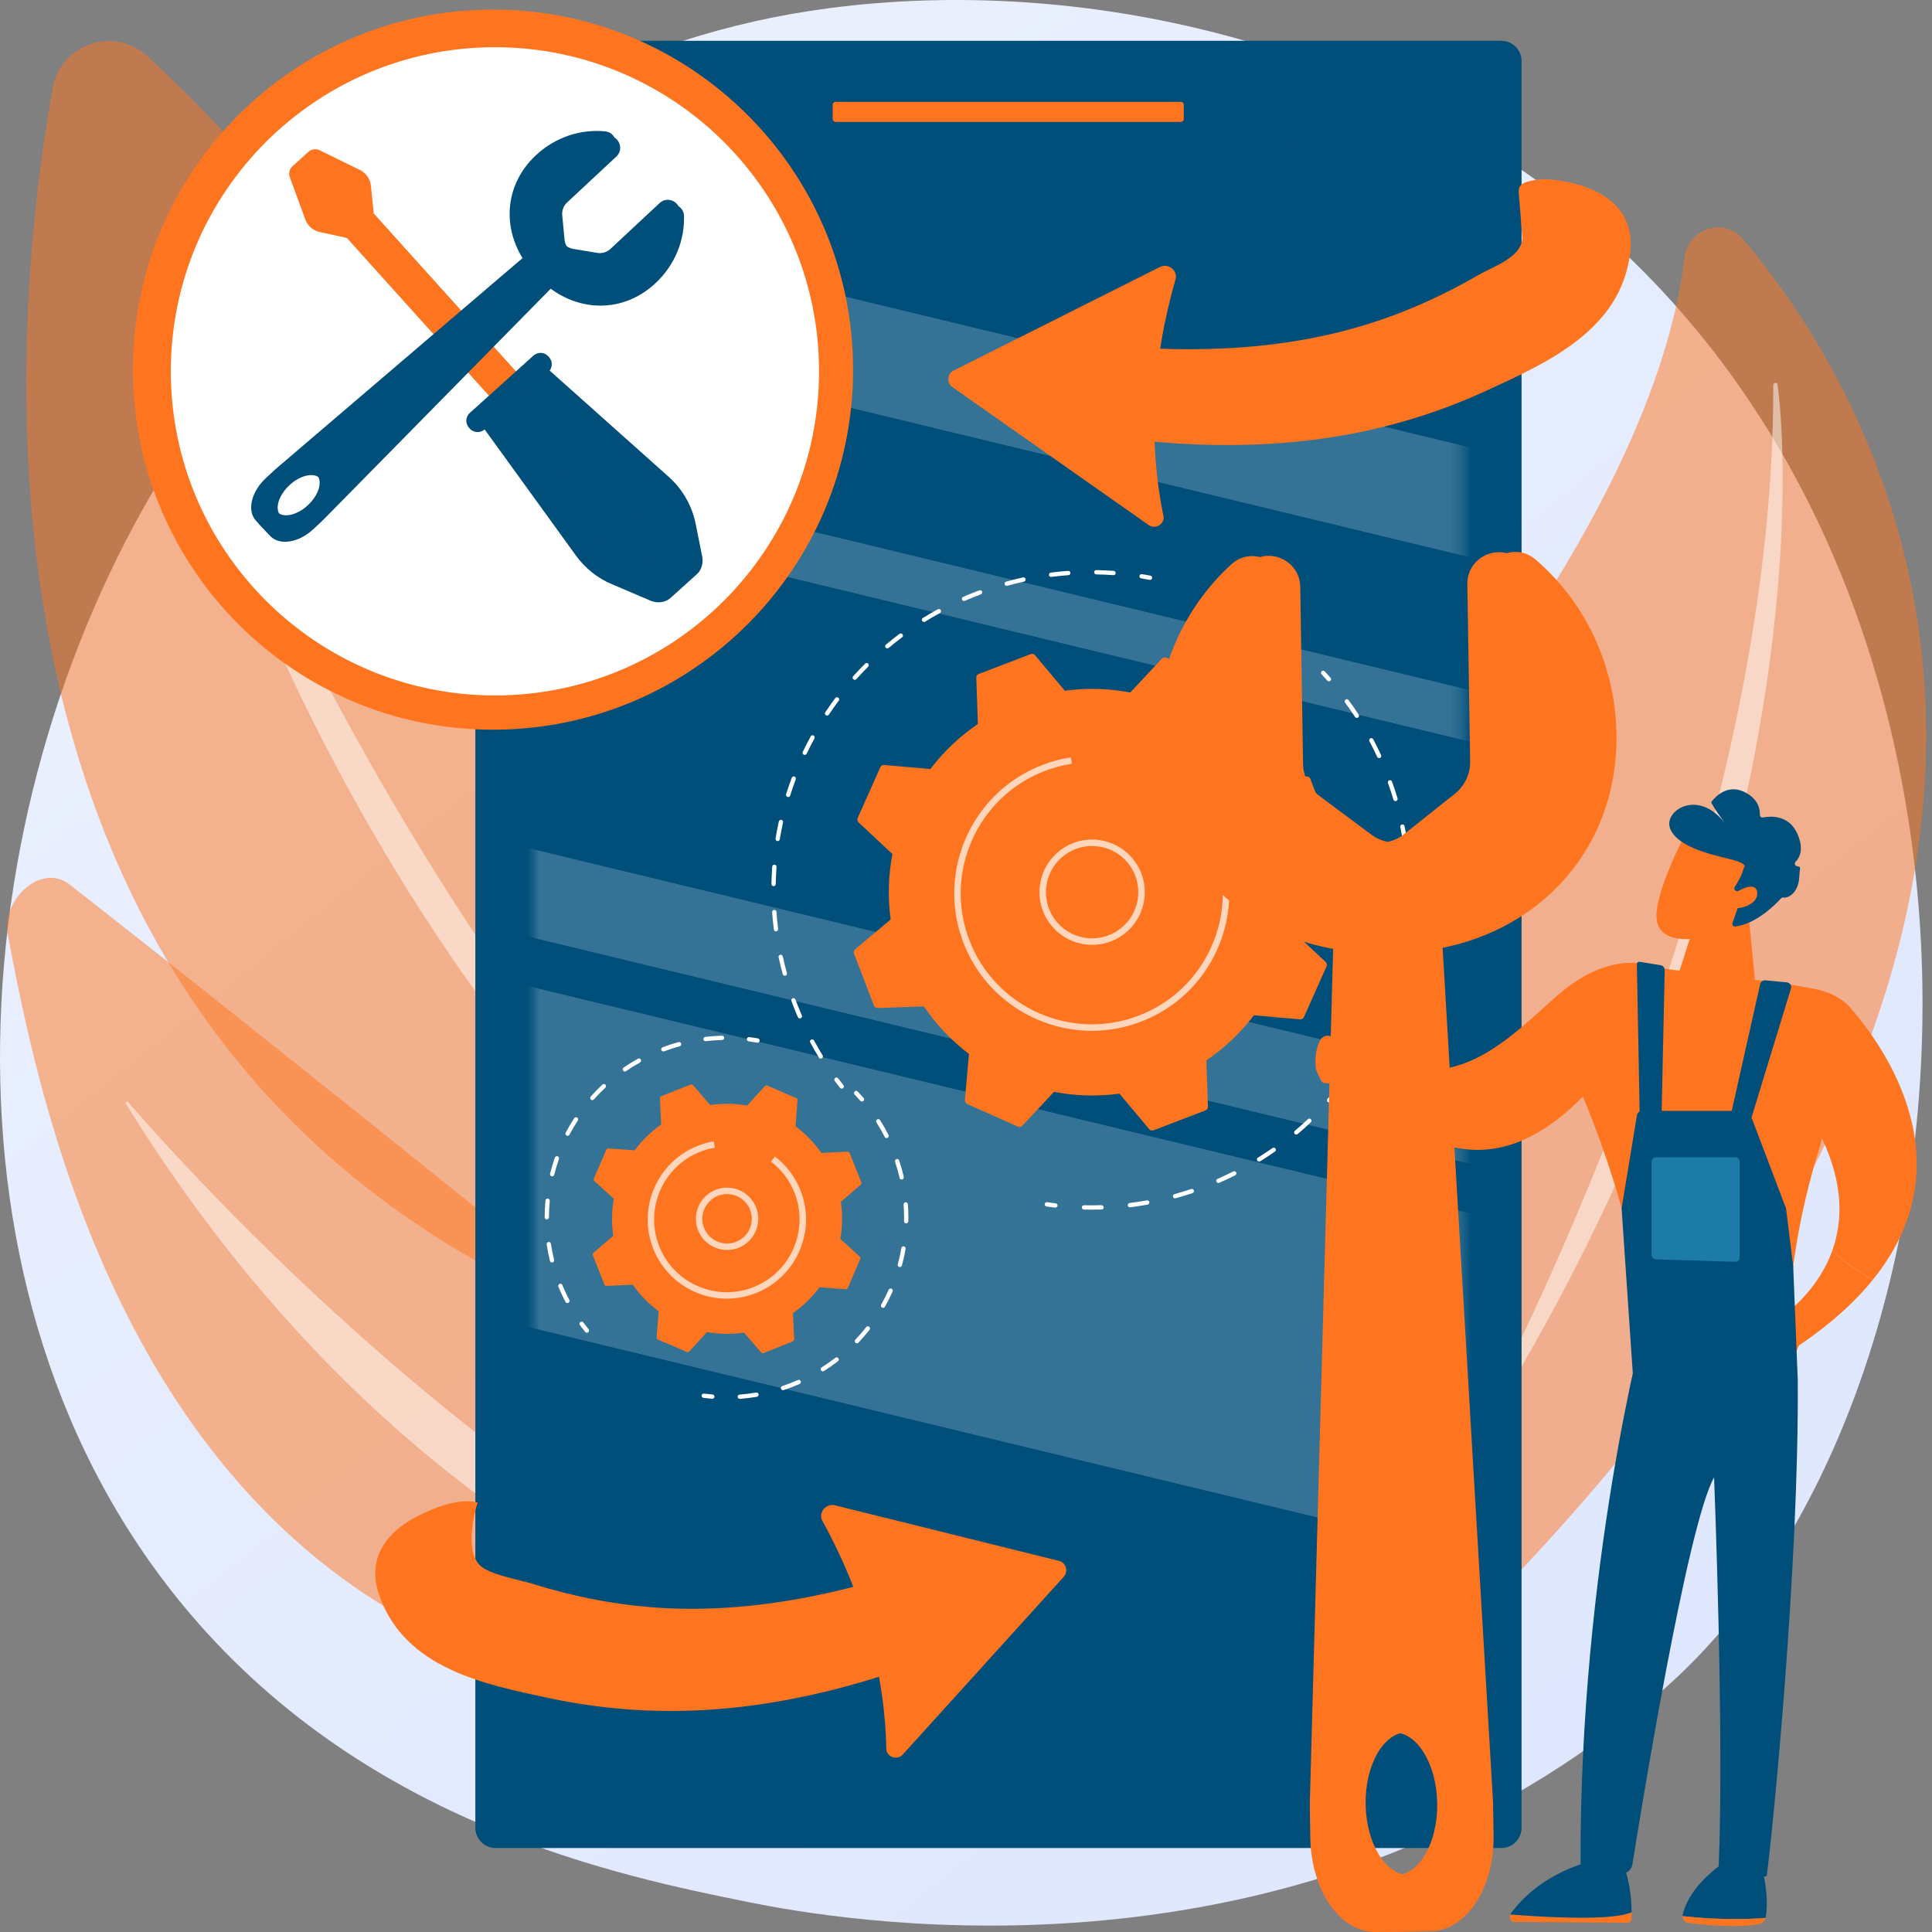 <svg xmlns="http://www.w3.org/2000/svg" width="170" height="170" viewBox="0 0 170 170" fill="none"><rect x="0" y="0" width="170" height="170" fill="#808080" stroke="none"/><path d="M149.557 145.604C146.084 149.25 142.797 151.601 140.2 153.458C109.675 175.293 73.556 168.929 65.879 167.374C54.544 165.079 32.632 160.642 16.791 142.07C-7.176 113.972 -3.444 69.703 15.146 40.481C18.547 35.136 36.509 5.469 73.017 0.711C95.112 -2.168 120.867 3.639 139.518 19.217C178.668 51.917 175.881 117.976 149.557 145.604Z" fill="url(#paint0_linear_2381_2654)"></path><path d="M82.408 123.506C82.408 123.506 56.23 45.122 12.986 4.964C10.079 2.265 5.338 3.832 4.638 7.737C-0.047 33.847 -6.481 112.347 82.408 123.506Z" fill="#FF751F" fill-opacity="0.5"></path><path opacity="0.5" d="M73.964 119.06C74.177 119.233 73.945 119.559 73.711 119.415C65.081 114.127 31.15 87.382 14.305 29.515C14.251 29.33 14.522 29.233 14.592 29.413C19.747 42.714 40.328 91.619 73.964 119.06Z" fill="white"></path><path d="M91.447 146.453C91.447 146.453 37.12 102.074 6.123 77.827C3.632 75.879 0.105 79.152 0.69 82.259C4.603 103.038 17.36 164.724 91.447 146.453Z" fill="#FF751F" fill-opacity="0.5"></path><path opacity="0.5" d="M80.052 148.105C80.258 148.177 80.176 148.464 79.959 148.44C69.323 147.239 36.115 137.585 11.081 97.129C11 96.998 11.168 96.858 11.269 96.975C18.735 105.55 47.406 136.64 80.052 148.105Z" fill="white"></path><path d="M127.456 144.675C127.456 144.675 95.021 105.134 124.287 68.829C142.576 46.14 147.261 30.955 148.202 22.756C148.511 20.067 151.712 19.042 153.418 21.073C166.151 36.236 192.185 81.063 127.456 144.675Z" fill="#FF751F" fill-opacity="0.5"></path><path opacity="0.5" d="M156.032 33.891C156.031 33.638 156.381 33.612 156.414 33.863C157.64 43.114 158.424 82.977 128.567 128.902C128.471 129.049 128.253 128.913 128.337 128.757C134.484 117.286 156.178 73.951 156.032 33.891Z" fill="white"></path><path d="M132.099 162.611H43.612C42.626 162.611 41.827 161.811 41.827 160.825V5.374C41.827 4.388 42.626 3.589 43.612 3.589H132.099C133.085 3.589 133.885 4.388 133.885 5.374V160.825C133.885 161.811 133.085 162.611 132.099 162.611Z" fill="#004E7A"></path><path d="M127.886 157.748H47.821C46.836 157.748 46.036 156.949 46.036 155.963V10.317C46.036 9.331 46.836 8.532 47.821 8.532H127.886C128.872 8.532 129.671 9.331 129.671 10.317V155.963C129.671 156.949 128.872 157.748 127.886 157.748Z" fill="#004E7A"></path><path d="M112.783 13.136H63.469C63.095 13.136 62.788 12.83 62.788 12.456V8.316H113.463V12.456C113.463 12.83 113.157 13.136 112.783 13.136Z" fill="#004E7A"></path><path d="M103.913 10.726H73.518C73.381 10.726 73.269 10.614 73.269 10.477V9.213C73.269 9.076 73.381 8.964 73.518 8.964H103.913C104.05 8.964 104.162 9.076 104.162 9.213V10.477C104.162 10.614 104.05 10.726 103.913 10.726Z" fill="#FF751F"></path><mask id="mask0_2381_2654" style="mask-type:luminance" maskUnits="userSpaceOnUse" x="46" y="12" width="83" height="143"><path d="M126.901 154.426H48.699C47.713 154.426 46.914 153.627 46.914 152.641V14.444C46.914 13.458 47.713 12.659 48.699 12.659H126.901C127.887 12.659 128.686 13.459 128.686 14.444V152.641C128.686 153.627 127.887 154.426 126.901 154.426Z" fill="white"></path></mask><g mask="url(#mask0_2381_2654)"><path opacity="0.21" d="M150.445 54.128L36.285 26.58L38.613 17.47L152.773 45.018L150.445 54.128Z" fill="white"></path></g><mask id="mask1_2381_2654" style="mask-type:luminance" maskUnits="userSpaceOnUse" x="46" y="12" width="83" height="143"><path d="M126.901 154.426H48.699C47.713 154.426 46.914 153.627 46.914 152.641V14.444C46.914 13.458 47.713 12.659 48.699 12.659H126.901C127.887 12.659 128.686 13.459 128.686 14.444V152.641C128.686 153.627 127.887 154.426 126.901 154.426Z" fill="white"></path></mask><g mask="url(#mask1_2381_2654)"><path opacity="0.21" d="M140.853 139.541L26.694 111.994L33.914 83.741L148.074 111.288L140.853 139.541Z" fill="white"></path></g><mask id="mask2_2381_2654" style="mask-type:luminance" maskUnits="userSpaceOnUse" x="46" y="12" width="83" height="143"><path d="M126.901 154.426H48.699C47.713 154.426 46.914 153.627 46.914 152.641V14.444C46.914 13.458 47.713 12.659 48.699 12.659H126.901C127.887 12.659 128.686 13.459 128.686 14.444V152.641C128.686 153.627 127.887 154.426 126.901 154.426Z" fill="white"></path></mask><g mask="url(#mask2_2381_2654)"><path opacity="0.21" d="M147.082 106.69L32.922 79.142L34.797 71.806L148.957 99.353L147.082 106.69Z" fill="white"></path></g><mask id="mask3_2381_2654" style="mask-type:luminance" maskUnits="userSpaceOnUse" x="46" y="12" width="83" height="143"><path d="M126.901 154.426H48.699C47.713 154.426 46.914 153.627 46.914 152.641V14.444C46.914 13.458 47.713 12.659 48.699 12.659H126.901C127.887 12.659 128.686 13.459 128.686 14.444V152.641C128.686 153.627 127.887 154.426 126.901 154.426Z" fill="white"></path></mask><g mask="url(#mask3_2381_2654)"><path opacity="0.21" d="M147.512 69.644L33.352 42.096L34.444 37.825L148.604 65.373L147.512 69.644Z" fill="white"></path></g><path d="M43.382 64.208C60.88 64.208 75.064 50.023 75.064 32.526C75.064 15.028 60.88 0.843 43.382 0.843C25.884 0.843 11.699 15.028 11.699 32.526C11.699 50.023 25.884 64.208 43.382 64.208Z" fill="#FF751F"></path><path d="M43.55 61.192C59.3 61.192 72.068 48.424 72.068 32.673C72.068 16.923 59.3 4.155 43.55 4.155C27.799 4.155 15.031 16.923 15.031 32.673C15.031 48.424 27.799 61.192 43.55 61.192Z" fill="white"></path><path d="M31.676 14.958L28.125 13.22C27.802 13.061 27.414 13.115 27.147 13.356L26.761 13.704L26.137 14.265L25.738 14.625C25.47 14.866 25.376 15.245 25.5 15.584L26.859 19.296C27.065 19.86 27.534 20.288 28.121 20.413L30.52 20.938L46.104 38.242L47.002 37.433L47.626 36.871L48.473 36.108L32.89 18.804L32.637 16.346C32.573 15.75 32.214 15.222 31.676 14.958Z" fill="#FF751F"></path><path d="M31.434 15.168L28.216 13.58C27.924 13.438 27.556 13.464 27.315 13.681L26.968 13.994L26.406 14.501L26.046 14.825C25.805 15.041 25.74 15.405 25.851 15.709L27.085 19.065C27.271 19.572 27.704 19.959 28.232 20.071L30.404 20.544L44.457 36.149L45.255 35.43L45.817 34.924L46.695 34.133L32.642 18.529L32.357 16.367C32.3 15.829 31.919 15.406 31.434 15.168Z" fill="#FF751F"></path><path d="M58.841 41.957L47.762 32.069L42.167 37.125L50.692 48.903C51.497 50.014 52.593 50.883 53.859 51.412L57.257 52.861C57.833 53.101 58.534 53.032 58.998 52.615L61.324 50.52C61.745 50.141 61.897 49.525 61.788 48.969L61.216 46.117C60.904 44.517 60.057 43.042 58.841 41.957Z" fill="#004E7A"></path><path d="M48.315 31.432C48.656 31.811 48.625 32.395 48.246 32.736L42.642 37.783C42.263 38.124 41.679 38.094 41.338 37.715L41.27 37.639C40.929 37.26 40.959 36.676 41.338 36.335L46.942 31.288C47.321 30.947 47.905 30.977 48.247 31.356L48.315 31.432Z" fill="#004E7A"></path><path d="M56.639 49.147C56.931 49.471 56.905 49.97 56.581 50.261L56.569 50.272C56.245 50.563 55.746 50.537 55.455 50.214L44.893 38.486C44.602 38.162 44.628 37.663 44.952 37.372L44.963 37.361C45.287 37.069 45.786 37.096 46.078 37.419L56.639 49.147Z" fill="#004E7A"></path><path d="M59.404 46.657C59.695 46.981 59.669 47.48 59.345 47.772L59.334 47.782C59.01 48.074 58.511 48.048 58.219 47.724L47.658 35.997C47.366 35.673 47.392 35.174 47.716 34.882L47.728 34.872C48.052 34.58 48.551 34.606 48.842 34.93L59.404 46.657Z" fill="#004E7A"></path><path d="M24.131 41.385L23.383 42.082C22.1 43.277 21.714 44.948 22.52 45.812L23.478 46.841C24.285 47.705 25.978 47.437 27.26 46.242L28.008 45.545C28.057 45.499 28.106 45.452 28.153 45.404L49.422 23.792L47.334 21.552L24.282 41.25C24.23 41.294 24.18 41.339 24.131 41.385ZM25.16 42.371C26.125 41.471 27.342 41.207 27.876 41.781C28.411 42.354 28.062 43.549 27.096 44.449C26.131 45.349 24.914 45.614 24.379 45.04C23.845 44.466 24.194 43.272 25.16 42.371Z" fill="#004E7A"></path><path d="M53.854 13.364L49.517 17.407C49.208 17.695 49.05 18.11 49.09 18.53L49.293 20.684C49.351 21.299 49.816 21.798 50.425 21.899L52.56 22.253C52.976 22.322 53.401 22.194 53.71 21.906L58.047 17.863C58.701 17.253 59.783 17.692 59.807 18.586C59.865 20.724 59.016 22.908 57.29 24.517C54.171 27.424 49.758 26.992 46.962 23.992C44.166 20.991 44.044 16.559 47.164 13.652C48.889 12.044 51.128 11.35 53.257 11.558C54.147 11.645 54.508 12.755 53.854 13.364Z" fill="#004E7A"></path><path d="M54.235 13.773L49.898 17.816C49.589 18.103 49.431 18.518 49.471 18.939L49.674 21.093C49.732 21.708 50.197 22.207 50.806 22.308L52.941 22.662C53.357 22.73 53.782 22.602 54.091 22.314L58.428 18.272C59.083 17.662 60.164 18.1 60.188 18.994C60.247 21.133 59.397 23.317 57.671 24.925C54.552 27.833 50.139 27.4 47.343 24.4C44.547 21.4 44.426 16.968 47.545 14.061C49.27 12.453 51.509 11.758 53.638 11.967C54.528 12.054 54.889 13.163 54.235 13.773Z" fill="#004E7A"></path><path d="M24.434 41.711L23.687 42.408C22.404 43.603 22.018 45.274 22.824 46.139L23.782 47.167C24.588 48.032 26.282 47.764 27.564 46.568L28.312 45.871C28.361 45.825 28.41 45.778 28.457 45.73L49.725 24.118L47.638 21.878L24.586 41.576C24.534 41.62 24.484 41.665 24.434 41.711ZM25.463 42.697C26.429 41.797 27.646 41.533 28.18 42.107C28.715 42.681 28.366 43.875 27.4 44.776C26.434 45.676 25.218 45.94 24.683 45.366C24.148 44.792 24.498 43.598 25.463 42.697Z" fill="#004E7A"></path><path d="M94.233 37.888C102.624 39.359 111.299 39.748 119.684 38.021C123.482 37.239 127.185 36.03 130.71 34.414C136.168 31.912 142.612 29.045 143.433 22.283C143.892 18.504 141.178 16.656 137.857 16.005C136.737 15.785 135.6 15.641 134.485 15.964C133.438 16.266 133.619 16.675 133.697 17.671C133.779 18.707 133.86 19.743 133.94 20.779C134.082 22.591 131.378 23.451 130.082 24.203C127.018 25.982 123.777 27.45 120.393 28.507C112.304 31.035 103.697 31.127 95.341 30.163C92.583 29.845 90.389 32.437 91.147 35.108C91.556 36.55 92.756 37.629 94.233 37.888Z" fill="#FF751F"></path><path d="M101.065 46.195L83.804 34.061C83.278 33.692 83.337 32.895 83.911 32.607L102.052 23.498C102.727 23.159 103.516 23.674 103.478 24.428C101.295 31.991 101.049 38.997 102.398 45.545C102.364 46.211 101.61 46.579 101.065 46.195Z" fill="#FF751F"></path><path d="M84.816 144.804C76.954 148.087 68.579 150.378 60.019 150.541C56.142 150.615 52.264 150.251 48.469 149.451C42.595 148.213 35.677 146.837 33.386 140.422C32.106 136.836 34.346 134.436 37.442 133.069C38.893 132.428 40.486 131.867 42.037 132.198C41.553 133.644 41.044 136.502 42.191 137.702C43.01 138.559 45.694 138.996 46.832 139.353C50.213 140.413 53.697 141.131 57.231 141.417C65.678 142.1 74.094 140.294 82.033 137.513C84.653 136.595 87.364 138.64 87.213 141.412C87.132 142.909 86.199 144.226 84.816 144.804Z" fill="#FF751F"></path><path d="M79.441 154.379L93.604 138.741C94.035 138.264 93.802 137.5 93.179 137.345L73.477 132.457C72.744 132.275 72.088 132.952 72.291 133.679C76.087 140.575 77.87 147.355 77.997 154.039C78.177 154.681 78.993 154.873 79.441 154.379Z" fill="#FF751F"></path><path d="M116.936 59.953C116.883 59.953 116.831 59.932 116.794 59.89C116.627 59.702 116.459 59.516 116.287 59.334C116.216 59.257 116.22 59.137 116.296 59.066C116.373 58.994 116.492 58.998 116.564 59.075C116.737 59.26 116.908 59.448 117.077 59.638C117.147 59.717 117.14 59.836 117.061 59.906C117.025 59.938 116.98 59.953 116.936 59.953Z" fill="white"></path><path d="M96.028 106.439C95.811 106.439 95.593 106.437 95.376 106.432C95.272 106.429 95.189 106.343 95.192 106.238C95.194 106.135 95.278 106.053 95.381 106.053C95.382 106.053 95.384 106.053 95.385 106.053C95.894 106.065 96.407 106.063 96.918 106.046C97.015 106.038 97.11 106.125 97.113 106.23C97.116 106.334 97.034 106.422 96.93 106.425C96.63 106.434 96.327 106.439 96.028 106.439ZM99.422 106.231C99.328 106.231 99.247 106.161 99.235 106.065C99.222 105.961 99.296 105.866 99.4 105.853C99.904 105.791 100.414 105.714 100.914 105.623C101.018 105.606 101.116 105.674 101.134 105.776C101.153 105.879 101.085 105.978 100.982 105.996C100.474 106.088 99.957 106.166 99.446 106.229C99.438 106.23 99.43 106.231 99.422 106.231ZM103.392 105.444C103.309 105.444 103.233 105.389 103.209 105.305C103.182 105.204 103.241 105.099 103.342 105.072C103.83 104.938 104.324 104.787 104.808 104.625C104.907 104.592 105.014 104.645 105.048 104.744C105.081 104.844 105.028 104.951 104.928 104.984C104.438 105.148 103.938 105.301 103.442 105.437C103.426 105.442 103.409 105.444 103.392 105.444ZM107.207 104.093C107.134 104.093 107.065 104.051 107.034 103.979C106.992 103.884 107.035 103.772 107.131 103.73C107.599 103.526 108.065 103.307 108.518 103.079C108.612 103.032 108.726 103.069 108.772 103.163C108.819 103.256 108.782 103.37 108.688 103.417C108.23 103.648 107.757 103.87 107.283 104.077C107.258 104.088 107.233 104.093 107.207 104.093ZM110.789 102.212C110.726 102.212 110.664 102.18 110.628 102.122C110.573 102.033 110.6 101.917 110.689 101.862C111.122 101.593 111.552 101.309 111.968 101.018C112.054 100.958 112.172 100.979 112.232 101.064C112.292 101.15 112.271 101.268 112.185 101.328C111.764 101.623 111.328 101.911 110.889 102.183C110.858 102.203 110.823 102.212 110.789 102.212ZM114.061 99.833C114.008 99.833 113.954 99.81 113.917 99.766C113.849 99.686 113.859 99.566 113.939 99.499C114.328 99.17 114.712 98.827 115.08 98.479C115.156 98.407 115.276 98.41 115.348 98.486C115.42 98.562 115.416 98.682 115.34 98.754C114.967 99.107 114.578 99.455 114.184 99.788C114.148 99.818 114.105 99.833 114.061 99.833ZM116.951 97.005C116.907 97.005 116.862 96.989 116.826 96.958C116.748 96.888 116.74 96.769 116.809 96.69C117.146 96.309 117.476 95.914 117.791 95.515C117.855 95.433 117.975 95.419 118.057 95.484C118.139 95.549 118.153 95.668 118.088 95.75C117.769 96.154 117.435 96.555 117.093 96.941C117.056 96.983 117.004 97.005 116.951 97.005ZM119.401 93.787C119.366 93.787 119.33 93.777 119.298 93.757C119.21 93.699 119.186 93.582 119.243 93.494C119.52 93.069 119.79 92.63 120.045 92.189C120.097 92.099 120.213 92.068 120.303 92.12C120.394 92.172 120.425 92.288 120.373 92.378C120.115 92.826 119.842 93.27 119.56 93.701C119.524 93.757 119.463 93.787 119.401 93.787ZM121.363 90.249C121.336 90.249 121.309 90.244 121.283 90.232C121.189 90.188 121.147 90.075 121.191 89.98C121.406 89.517 121.61 89.043 121.797 88.573C121.836 88.476 121.946 88.429 122.043 88.467C122.14 88.506 122.188 88.616 122.149 88.713C121.959 89.19 121.752 89.67 121.535 90.14C121.503 90.209 121.434 90.249 121.363 90.249ZM122.796 86.465C122.778 86.465 122.76 86.463 122.742 86.457C122.642 86.427 122.585 86.322 122.615 86.222C122.761 85.734 122.894 85.236 123.013 84.742C123.037 84.64 123.14 84.578 123.241 84.602C123.343 84.626 123.405 84.728 123.381 84.83C123.261 85.331 123.125 85.836 122.978 86.33C122.953 86.412 122.878 86.465 122.796 86.465ZM123.671 82.514C123.662 82.514 123.653 82.513 123.644 82.512C123.54 82.497 123.468 82.4 123.484 82.297C123.557 81.794 123.618 81.282 123.664 80.775C123.673 80.671 123.764 80.591 123.87 80.603C123.974 80.613 124.051 80.705 124.041 80.809C123.995 81.323 123.933 81.842 123.859 82.352C123.844 82.446 123.764 82.514 123.671 82.514ZM123.965 78.477C123.861 78.477 123.776 78.392 123.776 78.288C123.776 77.777 123.761 77.261 123.733 76.756C123.727 76.652 123.807 76.562 123.912 76.557C124.013 76.553 124.106 76.631 124.111 76.735C124.14 77.247 124.155 77.77 124.155 78.288C124.155 78.392 124.07 78.477 123.965 78.477ZM123.67 74.441C123.578 74.441 123.497 74.373 123.483 74.279C123.408 73.775 123.319 73.267 123.218 72.77C123.197 72.668 123.263 72.567 123.365 72.546C123.467 72.525 123.568 72.591 123.589 72.694C123.692 73.198 123.782 73.713 123.858 74.224C123.873 74.327 123.801 74.424 123.698 74.439C123.688 74.44 123.679 74.441 123.67 74.441ZM122.792 70.491C122.71 70.491 122.635 70.438 122.61 70.356C122.463 69.867 122.302 69.377 122.129 68.9C122.094 68.802 122.145 68.694 122.243 68.658C122.341 68.622 122.45 68.673 122.486 68.772C122.66 69.255 122.824 69.751 122.973 70.247C123.003 70.347 122.946 70.453 122.846 70.483C122.828 70.488 122.81 70.491 122.792 70.491ZM121.354 66.708C121.282 66.708 121.214 66.667 121.182 66.598C120.968 66.137 120.738 65.675 120.499 65.226C120.45 65.134 120.485 65.019 120.577 64.97C120.669 64.921 120.784 64.956 120.833 65.048C121.076 65.503 121.308 65.971 121.525 66.439C121.569 66.534 121.528 66.646 121.433 66.69C121.408 66.702 121.38 66.708 121.354 66.708ZM119.39 63.169C119.328 63.169 119.268 63.139 119.231 63.084C118.954 62.659 118.66 62.236 118.358 61.825C118.296 61.741 118.314 61.622 118.398 61.56C118.483 61.498 118.601 61.517 118.663 61.6C118.97 62.017 119.268 62.446 119.549 62.877C119.606 62.964 119.581 63.081 119.494 63.139C119.462 63.16 119.426 63.169 119.39 63.169Z" fill="white"></path><path d="M92.865 106.259C92.857 106.259 92.85 106.259 92.843 106.258C92.59 106.229 92.338 106.197 92.087 106.161C91.983 106.146 91.911 106.05 91.926 105.947C91.941 105.843 92.035 105.771 92.14 105.786C92.388 105.821 92.637 105.853 92.886 105.881C92.99 105.893 93.064 105.987 93.053 106.091C93.041 106.188 92.96 106.259 92.865 106.259Z" fill="white"></path><path d="M74.064 95.791C74.008 95.791 73.952 95.767 73.915 95.719C73.758 95.52 73.603 95.318 73.451 95.114C73.389 95.029 73.406 94.911 73.49 94.848C73.574 94.786 73.693 94.804 73.755 94.887C73.905 95.089 74.058 95.288 74.213 95.485C74.277 95.567 74.263 95.686 74.181 95.751C74.146 95.778 74.105 95.791 74.064 95.791Z" fill="white"></path><path d="M72.221 93.148C72.157 93.148 72.095 93.116 72.059 93.058C71.795 92.628 71.538 92.182 71.295 91.734C71.245 91.642 71.279 91.527 71.371 91.477C71.463 91.427 71.578 91.461 71.628 91.553C71.868 91.996 72.121 92.435 72.382 92.859C72.437 92.949 72.409 93.065 72.32 93.12C72.289 93.139 72.255 93.148 72.221 93.148ZM70.382 89.615C70.309 89.615 70.239 89.572 70.209 89.501C70.164 89.399 70.121 89.297 70.077 89.194C69.924 88.83 69.776 88.457 69.638 88.083C69.601 87.985 69.651 87.876 69.749 87.84C69.848 87.803 69.956 87.853 69.993 87.951C70.13 88.32 70.276 88.688 70.426 89.047C70.469 89.148 70.512 89.249 70.556 89.35C70.597 89.446 70.553 89.558 70.458 89.599C70.433 89.61 70.407 89.615 70.382 89.615ZM69.058 85.859C68.974 85.859 68.898 85.803 68.875 85.719C68.74 85.229 68.618 84.73 68.51 84.235C68.488 84.132 68.553 84.032 68.655 84.01C68.757 83.987 68.858 84.052 68.88 84.154C68.986 84.643 69.107 85.135 69.24 85.619C69.268 85.72 69.209 85.824 69.108 85.852C69.091 85.857 69.074 85.859 69.058 85.859ZM68.279 81.953C68.185 81.953 68.104 81.882 68.092 81.787C68.028 81.282 67.978 80.77 67.943 80.265C67.936 80.161 68.014 80.07 68.119 80.063C68.222 80.059 68.314 80.135 68.321 80.239C68.356 80.737 68.405 81.242 68.467 81.74C68.481 81.843 68.407 81.938 68.303 81.951C68.295 81.952 68.287 81.953 68.279 81.953ZM68.069 77.975C68.068 77.975 68.067 77.975 68.066 77.975C67.961 77.973 67.878 77.886 67.88 77.782C67.889 77.274 67.913 76.76 67.951 76.254C67.958 76.15 68.049 76.072 68.153 76.079C68.258 76.087 68.336 76.177 68.328 76.282C68.291 76.781 68.268 77.288 68.259 77.789C68.257 77.892 68.172 77.975 68.069 77.975ZM68.429 74.007C68.419 74.007 68.409 74.007 68.399 74.005C68.295 73.988 68.225 73.891 68.242 73.788C68.324 73.287 68.421 72.781 68.53 72.286C68.552 72.184 68.653 72.12 68.755 72.142C68.857 72.164 68.922 72.265 68.9 72.367C68.792 72.856 68.697 73.355 68.616 73.849C68.601 73.942 68.521 74.007 68.429 74.007ZM69.349 70.133C69.331 70.133 69.312 70.13 69.293 70.124C69.193 70.093 69.138 69.986 69.169 69.886C69.32 69.403 69.488 68.917 69.666 68.441C69.703 68.343 69.812 68.293 69.91 68.33C70.007 68.367 70.057 68.476 70.02 68.574C69.845 69.043 69.68 69.523 69.53 70C69.505 70.081 69.43 70.133 69.349 70.133ZM70.808 66.427C70.781 66.427 70.753 66.421 70.727 66.409C70.632 66.364 70.592 66.251 70.637 66.156C70.857 65.697 71.091 65.239 71.334 64.796C71.384 64.704 71.499 64.671 71.591 64.721C71.682 64.771 71.716 64.886 71.666 64.978C71.427 65.415 71.196 65.866 70.979 66.32C70.947 66.388 70.879 66.427 70.808 66.427ZM72.776 62.966C72.74 62.966 72.703 62.956 72.671 62.934C72.584 62.876 72.56 62.759 72.618 62.672C72.9 62.249 73.196 61.83 73.5 61.424C73.562 61.341 73.681 61.323 73.765 61.386C73.849 61.449 73.866 61.567 73.803 61.651C73.504 62.051 73.211 62.465 72.933 62.882C72.897 62.936 72.837 62.966 72.776 62.966ZM75.214 59.82C75.169 59.82 75.124 59.804 75.088 59.772C75.01 59.702 75.003 59.582 75.073 59.504C75.41 59.128 75.764 58.755 76.123 58.395C76.197 58.321 76.317 58.321 76.391 58.395C76.465 58.469 76.465 58.589 76.391 58.663C76.036 59.017 75.688 59.386 75.355 59.757C75.318 59.799 75.266 59.82 75.214 59.82ZM78.075 57.055C78.021 57.055 77.968 57.032 77.93 56.987C77.863 56.907 77.873 56.787 77.954 56.72C78.343 56.395 78.746 56.076 79.151 55.773C79.235 55.711 79.353 55.728 79.416 55.812C79.479 55.895 79.461 56.014 79.377 56.077C78.978 56.375 78.581 56.689 78.197 57.011C78.161 57.04 78.118 57.055 78.075 57.055ZM81.303 54.727C81.24 54.727 81.178 54.695 81.142 54.637C81.087 54.548 81.115 54.432 81.204 54.377C81.635 54.11 82.08 53.852 82.525 53.609C82.616 53.559 82.732 53.593 82.782 53.685C82.832 53.777 82.798 53.892 82.706 53.942C82.267 54.182 81.828 54.436 81.402 54.699C81.372 54.718 81.337 54.727 81.303 54.727ZM84.831 52.882C84.758 52.882 84.688 52.839 84.657 52.768C84.615 52.672 84.659 52.561 84.755 52.519C84.876 52.466 84.998 52.414 85.121 52.362C85.468 52.216 85.822 52.075 86.172 51.945C86.269 51.908 86.379 51.958 86.415 52.056C86.452 52.154 86.402 52.263 86.304 52.3C85.959 52.429 85.61 52.567 85.267 52.711C85.146 52.762 85.026 52.814 84.906 52.866C84.882 52.877 84.856 52.882 84.831 52.882ZM88.584 51.549C88.501 51.549 88.425 51.494 88.401 51.41C88.373 51.309 88.433 51.205 88.533 51.177C89.024 51.041 89.523 50.917 90.017 50.809C90.119 50.786 90.22 50.85 90.243 50.953C90.265 51.055 90.2 51.156 90.098 51.179C89.611 51.285 89.118 51.408 88.635 51.542C88.618 51.546 88.601 51.549 88.584 51.549ZM92.488 50.762C92.394 50.762 92.313 50.692 92.3 50.596C92.287 50.493 92.361 50.398 92.464 50.385C92.966 50.32 93.478 50.269 93.985 50.233C94.09 50.222 94.18 50.303 94.188 50.408C94.195 50.512 94.117 50.603 94.013 50.61C93.512 50.647 93.008 50.697 92.512 50.76C92.504 50.761 92.496 50.762 92.488 50.762ZM97.982 50.609C97.977 50.609 97.972 50.609 97.968 50.608C97.469 50.573 96.962 50.55 96.462 50.542C96.357 50.54 96.274 50.454 96.275 50.35C96.277 50.246 96.362 50.163 96.465 50.163C96.466 50.163 96.467 50.163 96.468 50.163C96.975 50.172 97.489 50.194 97.995 50.231C98.099 50.238 98.178 50.329 98.17 50.433C98.163 50.533 98.08 50.609 97.982 50.609Z" fill="white"></path><path d="M101.194 51.027C101.183 51.027 101.171 51.026 101.159 51.023C100.913 50.977 100.666 50.933 100.418 50.894C100.315 50.877 100.245 50.78 100.261 50.676C100.278 50.573 100.375 50.504 100.479 50.52C100.73 50.56 100.98 50.604 101.229 50.651C101.332 50.671 101.4 50.77 101.38 50.873C101.363 50.964 101.284 51.027 101.194 51.027Z" fill="white"></path><path d="M102.621 57.875C102.49 57.816 102.337 57.847 102.239 57.952L99.452 60.934C97.579 60.575 95.637 60.511 93.693 60.777L91.072 57.651C90.98 57.541 90.829 57.502 90.695 57.553L86.122 59.304C85.989 59.355 85.902 59.486 85.907 59.629L86.044 63.706C84.421 64.807 83.017 66.151 81.864 67.669L77.798 67.312C77.655 67.3 77.52 67.379 77.462 67.51L75.467 71.981C75.409 72.112 75.44 72.265 75.544 72.363L78.526 75.15C78.167 77.022 78.104 78.965 78.369 80.909L75.243 83.53C75.134 83.622 75.095 83.773 75.146 83.907L76.897 88.48C76.948 88.613 77.078 88.7 77.221 88.695L81.298 88.557C82.399 90.181 83.744 91.585 85.262 92.738L84.905 96.804C84.892 96.947 84.972 97.081 85.102 97.14L89.574 99.135C89.704 99.193 89.858 99.162 89.956 99.057L92.743 96.075C94.615 96.435 96.558 96.498 98.502 96.233L101.123 99.359C101.215 99.468 101.366 99.507 101.5 99.456L106.072 97.705C106.206 97.654 106.292 97.524 106.287 97.38L106.15 93.303C107.774 92.203 109.177 90.858 110.33 89.34L114.397 89.697C114.539 89.71 114.674 89.63 114.732 89.499L116.727 85.028C116.786 84.897 116.755 84.744 116.65 84.646L113.668 81.859C114.027 79.987 114.091 78.044 113.825 76.1L116.951 73.479C117.061 73.387 117.1 73.236 117.049 73.102L115.298 68.53C115.246 68.396 115.116 68.31 114.973 68.315L110.896 68.452C109.795 66.828 108.45 65.425 106.933 64.272L107.29 60.205C107.302 60.063 107.223 59.928 107.092 59.87L102.621 57.875Z" fill="#FF751F"></path><path opacity="0.7" d="M96.108 83.138C95.84 83.138 95.572 83.115 95.303 83.068C94.084 82.856 93.021 82.181 92.309 81.17C91.597 80.157 91.322 78.929 91.534 77.71C91.747 76.491 92.421 75.428 93.433 74.716C95.522 73.247 98.416 73.751 99.886 75.84C100.598 76.852 100.873 78.08 100.66 79.299C100.448 80.518 99.774 81.581 98.762 82.293C97.973 82.848 97.053 83.138 96.108 83.138ZM96.092 74.443C95.284 74.443 94.469 74.682 93.76 75.181C92.872 75.805 92.28 76.738 92.094 77.808C91.908 78.877 92.15 79.955 92.774 80.842C93.398 81.73 94.331 82.322 95.401 82.508C96.47 82.694 97.548 82.453 98.435 81.828C99.323 81.204 99.915 80.271 100.101 79.202C100.287 78.132 100.046 77.055 99.421 76.167C98.631 75.044 97.371 74.443 96.092 74.443Z" fill="white"></path><path opacity="0.7" d="M96.077 90.702C91.207 90.702 86.608 87.741 84.765 82.93C84.221 81.511 83.964 80.051 83.964 78.615C83.965 73.747 86.925 69.147 91.736 67.305C91.903 67.241 92.071 67.181 92.24 67.124C92.814 66.933 93.401 66.784 93.993 66.681C94.07 66.667 94.148 66.654 94.225 66.642L94.312 67.204C93.507 67.328 92.708 67.541 91.939 67.835C86.002 70.109 83.022 76.79 85.296 82.727C87.57 88.664 94.25 91.645 100.187 89.371C103.063 88.269 105.338 86.114 106.593 83.301C107.263 81.799 107.6 80.205 107.6 78.607C107.6 77.215 107.344 75.819 106.831 74.479C106.083 72.527 104.823 70.817 103.188 69.535L103.538 69.088C105.255 70.434 106.577 72.228 107.361 74.276C107.9 75.682 108.168 77.146 108.168 78.608C108.168 80.284 107.815 81.956 107.112 83.533C105.795 86.484 103.408 88.745 100.39 89.901C98.972 90.444 97.512 90.702 96.077 90.702Z" fill="white"></path><path d="M75.844 96.924C75.791 96.924 75.738 96.901 75.701 96.859C75.537 96.671 75.367 96.485 75.196 96.307C75.123 96.231 75.126 96.111 75.201 96.039C75.277 95.966 75.396 95.969 75.469 96.044C75.645 96.227 75.819 96.418 75.986 96.609C76.055 96.688 76.047 96.808 75.968 96.877C75.932 96.908 75.888 96.924 75.844 96.924Z" fill="white"></path><path d="M65.093 123.09C64.995 123.09 64.912 123.014 64.905 122.914C64.897 122.81 64.975 122.719 65.079 122.711C65.566 122.675 66.055 122.616 66.533 122.534C66.637 122.516 66.734 122.586 66.751 122.689C66.769 122.792 66.699 122.89 66.596 122.908C66.106 122.991 65.606 123.052 65.108 123.089C65.103 123.089 65.098 123.09 65.093 123.09ZM68.898 122.327C68.819 122.327 68.745 122.277 68.719 122.198C68.686 122.098 68.74 121.991 68.839 121.958C69.284 121.81 69.731 121.639 70.165 121.45L70.205 121.432C70.301 121.39 70.412 121.434 70.455 121.529C70.497 121.625 70.454 121.737 70.358 121.779L70.316 121.797C69.871 121.991 69.414 122.166 68.958 122.317C68.938 122.324 68.918 122.327 68.898 122.327ZM72.405 120.666C72.343 120.666 72.281 120.635 72.245 120.578C72.189 120.489 72.215 120.372 72.304 120.316C72.715 120.056 73.118 119.773 73.502 119.476C73.585 119.412 73.703 119.427 73.768 119.51C73.832 119.592 73.816 119.711 73.734 119.775C73.34 120.08 72.927 120.37 72.507 120.636C72.475 120.656 72.44 120.666 72.405 120.666ZM75.401 118.2C75.355 118.2 75.308 118.183 75.271 118.148C75.195 118.076 75.192 117.956 75.264 117.881C75.599 117.527 75.92 117.155 76.219 116.773C76.283 116.69 76.402 116.676 76.485 116.74C76.567 116.805 76.582 116.924 76.517 117.006C76.211 117.398 75.882 117.779 75.539 118.141C75.502 118.18 75.452 118.2 75.401 118.2ZM77.703 115.078C77.671 115.078 77.639 115.07 77.61 115.054C77.519 115.002 77.487 114.887 77.538 114.796C77.776 114.372 77.997 113.932 78.195 113.488C78.237 113.392 78.349 113.349 78.445 113.392C78.54 113.434 78.583 113.546 78.541 113.642C78.338 114.097 78.112 114.547 77.868 114.981C77.833 115.043 77.769 115.078 77.703 115.078ZM79.177 111.489C79.161 111.489 79.144 111.487 79.127 111.482C79.026 111.454 78.967 111.35 78.994 111.249C79.123 110.781 79.231 110.3 79.315 109.821C79.333 109.718 79.432 109.651 79.535 109.667C79.638 109.685 79.706 109.783 79.688 109.887C79.602 110.378 79.491 110.87 79.36 111.35C79.337 111.434 79.26 111.489 79.177 111.489ZM79.737 107.649C79.736 107.649 79.734 107.649 79.733 107.649C79.628 107.647 79.545 107.56 79.548 107.456C79.55 107.344 79.551 107.233 79.551 107.122C79.551 106.745 79.537 106.365 79.51 105.992C79.502 105.887 79.581 105.796 79.685 105.789C79.785 105.78 79.88 105.86 79.888 105.964C79.916 106.347 79.93 106.736 79.93 107.122C79.93 107.236 79.929 107.35 79.926 107.464C79.924 107.567 79.84 107.649 79.737 107.649ZM79.34 103.788C79.254 103.788 79.176 103.729 79.156 103.641C79.046 103.167 78.913 102.692 78.76 102.232C78.728 102.133 78.781 102.025 78.881 101.992C78.981 101.96 79.087 102.013 79.12 102.113C79.276 102.584 79.413 103.07 79.525 103.556C79.549 103.658 79.485 103.76 79.383 103.783C79.369 103.787 79.354 103.788 79.34 103.788ZM78.014 100.141C77.945 100.141 77.878 100.103 77.845 100.037C77.624 99.603 77.38 99.175 77.121 98.765C77.065 98.676 77.091 98.559 77.18 98.504C77.268 98.448 77.385 98.474 77.441 98.562C77.707 98.983 77.956 99.421 78.182 99.866C78.23 99.959 78.193 100.073 78.099 100.12C78.072 100.134 78.043 100.141 78.014 100.141Z" fill="white"></path><path d="M62.679 123.082C62.675 123.082 62.669 123.082 62.664 123.081C62.409 123.061 62.153 123.034 61.902 123.002C61.798 122.988 61.725 122.893 61.738 122.79C61.752 122.686 61.843 122.613 61.95 122.626C62.195 122.658 62.446 122.684 62.694 122.704C62.799 122.712 62.877 122.803 62.868 122.908C62.86 123.006 62.777 123.082 62.679 123.082Z" fill="white"></path><path d="M51.639 117.27C51.583 117.27 51.529 117.246 51.491 117.2C51.329 117 51.172 116.795 51.024 116.593C50.962 116.508 50.98 116.39 51.065 116.328C51.15 116.266 51.268 116.285 51.329 116.369C51.474 116.567 51.628 116.766 51.786 116.962C51.852 117.043 51.839 117.163 51.757 117.228C51.723 117.257 51.68 117.27 51.639 117.27Z" fill="white"></path><path d="M49.926 114.66C49.858 114.66 49.792 114.623 49.758 114.559C49.58 114.218 49.413 113.868 49.26 113.518C49.217 113.42 49.175 113.321 49.135 113.222C49.095 113.125 49.141 113.014 49.238 112.974C49.334 112.935 49.445 112.981 49.485 113.078C49.525 113.175 49.566 113.271 49.608 113.367C49.756 113.709 49.92 114.051 50.094 114.383C50.142 114.476 50.106 114.59 50.014 114.639C49.986 114.653 49.956 114.66 49.926 114.66ZM48.572 111.09C48.487 111.09 48.41 111.032 48.389 110.946C48.271 110.47 48.175 109.984 48.102 109.499C48.086 109.395 48.157 109.299 48.261 109.283C48.365 109.268 48.461 109.339 48.476 109.442C48.548 109.916 48.642 110.391 48.756 110.855C48.781 110.956 48.719 111.059 48.618 111.084C48.602 111.088 48.587 111.09 48.572 111.09ZM48.115 107.299C48.115 107.299 48.115 107.299 48.114 107.299C48.01 107.299 47.925 107.214 47.925 107.109C47.926 106.619 47.95 106.123 47.996 105.635C48.006 105.531 48.097 105.453 48.203 105.465C48.307 105.475 48.383 105.567 48.373 105.671C48.328 106.147 48.305 106.631 48.304 107.11C48.304 107.214 48.219 107.299 48.115 107.299ZM48.584 103.509C48.569 103.509 48.554 103.508 48.538 103.504C48.437 103.479 48.375 103.376 48.4 103.274C48.519 102.8 48.66 102.324 48.822 101.861C48.856 101.762 48.964 101.71 49.063 101.745C49.162 101.779 49.214 101.887 49.18 101.986C49.022 102.438 48.883 102.902 48.768 103.366C48.746 103.452 48.669 103.509 48.584 103.509ZM49.945 99.942C49.915 99.942 49.885 99.935 49.857 99.92C49.764 99.872 49.728 99.757 49.777 99.665C50.007 99.229 50.258 98.802 50.524 98.393C50.581 98.305 50.699 98.281 50.786 98.338C50.873 98.395 50.898 98.512 50.841 98.6C50.581 98.999 50.336 99.416 50.112 99.841C50.078 99.905 50.013 99.942 49.945 99.942ZM52.118 96.804C52.073 96.804 52.028 96.788 51.992 96.756C51.914 96.687 51.907 96.567 51.976 96.489C52.302 96.123 52.648 95.768 53.006 95.434C53.082 95.362 53.202 95.366 53.273 95.443C53.345 95.519 53.341 95.639 53.264 95.71C52.915 96.036 52.577 96.383 52.26 96.74C52.222 96.782 52.17 96.804 52.118 96.804ZM54.982 94.281C54.922 94.281 54.862 94.252 54.826 94.199C54.767 94.112 54.789 93.995 54.875 93.935C55.278 93.659 55.7 93.398 56.129 93.16C56.221 93.109 56.336 93.142 56.387 93.233C56.438 93.324 56.405 93.44 56.313 93.491C55.894 93.724 55.483 93.979 55.089 94.248C55.056 94.27 55.019 94.281 54.982 94.281ZM58.369 92.519C58.292 92.519 58.22 92.473 58.192 92.397C58.155 92.299 58.204 92.19 58.302 92.153C58.761 91.98 59.233 91.827 59.705 91.697C59.805 91.669 59.91 91.728 59.938 91.829C59.966 91.93 59.907 92.034 59.806 92.062C59.345 92.189 58.884 92.339 58.436 92.507C58.414 92.516 58.391 92.519 58.369 92.519ZM62.078 91.615C61.984 91.615 61.902 91.544 61.891 91.448C61.878 91.344 61.953 91.249 62.056 91.237C62.542 91.18 63.037 91.144 63.528 91.132C63.628 91.131 63.72 91.213 63.722 91.317C63.725 91.422 63.642 91.509 63.538 91.511C63.058 91.523 62.575 91.557 62.101 91.613C62.093 91.614 62.086 91.615 62.078 91.615Z" fill="white"></path><path d="M66.654 91.745C66.643 91.745 66.632 91.744 66.621 91.742C66.379 91.7 66.13 91.662 65.881 91.63C65.777 91.617 65.704 91.522 65.717 91.419C65.73 91.315 65.825 91.242 65.929 91.255C66.184 91.287 66.439 91.326 66.686 91.369C66.789 91.388 66.858 91.486 66.84 91.589C66.824 91.681 66.744 91.745 66.654 91.745Z" fill="white"></path><path d="M67.513 95.526C67.438 95.494 67.352 95.513 67.297 95.573L65.743 97.281C64.681 97.091 63.581 97.07 62.484 97.234L60.978 95.486C60.925 95.424 60.839 95.403 60.764 95.433L58.19 96.458C58.115 96.488 58.067 96.562 58.071 96.643L58.179 98.948C57.269 99.583 56.484 100.354 55.843 101.222L53.54 101.05C53.46 101.044 53.384 101.09 53.352 101.164L52.257 103.708C52.225 103.783 52.243 103.869 52.303 103.924L54.011 105.478C53.822 106.54 53.8 107.64 53.965 108.737L52.216 110.243C52.155 110.296 52.134 110.382 52.164 110.457L53.188 113.031C53.218 113.106 53.293 113.154 53.373 113.15L55.679 113.042C56.314 113.953 57.085 114.737 57.952 115.378L57.78 117.681C57.775 117.761 57.82 117.837 57.895 117.869L60.439 118.964C60.513 118.996 60.6 118.978 60.654 118.918L62.209 117.21C63.271 117.4 64.37 117.421 65.468 117.256L66.974 119.005C67.027 119.066 67.113 119.087 67.188 119.058L69.761 118.033C69.837 118.003 69.885 117.929 69.881 117.848L69.773 115.542C70.683 114.908 71.467 114.136 72.108 113.269L74.411 113.441C74.492 113.447 74.568 113.401 74.6 113.327L75.695 110.782C75.727 110.708 75.708 110.622 75.648 110.567L73.941 109.012C74.13 107.951 74.151 106.851 73.987 105.753L75.736 104.247C75.797 104.195 75.818 104.109 75.788 104.033L74.764 101.46C74.734 101.385 74.659 101.337 74.578 101.34L72.273 101.449C71.638 100.538 70.867 99.754 70 99.113L70.171 96.81C70.177 96.729 70.132 96.654 70.057 96.622L67.513 95.526Z" fill="#FF751F"></path><path opacity="0.7" d="M63.979 109.988C63.128 109.988 62.288 109.594 61.752 108.853C61.323 108.259 61.15 107.534 61.267 106.81C61.383 106.087 61.774 105.452 62.368 105.022C62.962 104.593 63.686 104.42 64.411 104.536C65.134 104.653 65.769 105.044 66.199 105.637C66.628 106.231 66.801 106.957 66.685 107.68C66.568 108.404 66.177 109.039 65.584 109.468C65.099 109.819 64.536 109.988 63.979 109.988ZM63.971 105.069C63.517 105.069 63.076 105.211 62.701 105.483C62.23 105.823 61.92 106.327 61.828 106.9C61.735 107.474 61.872 108.049 62.213 108.52C62.553 108.991 63.057 109.301 63.631 109.393C64.204 109.485 64.78 109.348 65.251 109.008C65.722 108.667 66.032 108.164 66.124 107.59C66.216 107.016 66.079 106.441 65.739 105.97C65.398 105.5 64.894 105.189 64.32 105.097C64.204 105.078 64.087 105.069 63.971 105.069Z" fill="white"></path><path opacity="0.7" d="M63.956 114.273C63.02 114.273 62.087 114.082 61.202 113.701C59.492 112.965 58.171 111.608 57.483 109.879C57.147 109.036 56.989 108.166 56.989 107.309C56.989 104.539 58.652 101.913 61.379 100.827H61.379C61.812 100.655 62.261 100.526 62.716 100.443C62.746 100.437 62.777 100.432 62.807 100.427L62.902 100.987C62.455 101.062 62.014 101.186 61.589 101.355H61.59C58.311 102.66 56.706 106.39 58.011 109.668C58.643 111.257 59.856 112.503 61.426 113.18C62.997 113.856 64.736 113.88 66.324 113.247C68.829 112.25 70.357 109.838 70.357 107.293C70.357 106.507 70.211 105.708 69.903 104.934C69.474 103.856 68.762 102.916 67.845 102.216L68.189 101.764C69.189 102.527 69.964 103.55 70.431 104.724C70.766 105.566 70.925 106.436 70.925 107.293C70.925 110.064 69.261 112.689 66.534 113.775C65.7 114.107 64.827 114.273 63.956 114.273Z" fill="white"></path><path d="M161.237 110.009C162.251 111.092 163.744 112.027 164.795 112.61C163.226 114.55 161.103 116.492 158.292 118.393L157.487 120.199L154.91 117.109C154.91 117.109 159.535 114.808 161.237 110.009Z" fill="#FF751F"></path><path d="M137.581 92.914C138.412 91.873 139.14 90.756 139.749 89.606C140.6 87.999 143.747 86.652 143.98 84.838C149.731 85.838 155.541 86.157 159.72 87.029C160.921 87.279 162.049 87.781 162.851 88.709C166.03 92.388 173.006 102.461 164.795 112.61C163.744 112.027 162.251 111.092 161.237 110.009C162.146 107.448 162.22 104.176 160.316 100.163C160.251 100.481 160.171 100.796 160.073 101.106C157.449 109.419 157.309 116.337 157.315 117.931C157.316 118.147 157.186 118.342 156.985 118.423C153.531 119.807 146.883 118.983 144.652 118.651C144.243 118.59 143.968 118.209 144.024 117.799C145.119 109.864 139.499 96.811 138.014 93.542C137.907 93.307 137.759 93.095 137.581 92.914Z" fill="#FF751F"></path><path d="M153.751 79.395L154.417 86.195C154.417 86.195 150.522 87.542 147.74 85.579L149.765 79.204L153.751 79.395Z" fill="#FF751F"></path><path d="M160.73 99.356C161.884 96.035 161.642 92.186 161.565 91.283C161.555 91.174 161.459 91.096 161.351 91.109C161.247 91.121 161.171 91.212 161.18 91.316C161.255 92.189 161.496 95.976 160.365 99.23C160.331 99.33 160.381 99.438 160.48 99.474L160.48 99.474C160.581 99.511 160.695 99.458 160.73 99.356Z" fill="#FF751F"></path><path d="M122.342 93.236C128.907 96.525 134.242 89.771 137.74 87.013C142.36 83.373 145.954 85.144 145.954 85.144L141.028 94.546C132.273 105.142 125.59 100.553 121.373 97.694C121.3 95.878 121.785 94.359 122.342 93.236Z" fill="#FF751F"></path><path d="M117.086 91.568C120.424 92.701 120.035 92.889 122.342 93.235C121.785 94.359 121.3 95.878 121.373 97.694C118.346 96.263 116.448 94.546 116.448 94.546C115.546 94.115 115.859 92.7 116.171 91.796C116.304 91.412 116.787 91.291 117.086 91.568Z" fill="#FF751F"></path><path d="M148.309 73.369C148.309 73.369 145.417 78.814 145.787 81.014C146.158 83.213 149.743 83.055 152.874 81.269L155.062 75.389L148.309 73.369Z" fill="#FF751F"></path><path d="M152.736 78.381C152.609 78.325 152.562 78.169 152.638 78.053C152.87 77.699 153.304 76.976 153.443 76.344C153.443 76.344 153.963 76.011 152.119 75.57C150.275 75.128 147.526 74.443 146.948 72.874C146.385 71.344 149.407 69.358 151.769 72.424C151.858 72.541 150.493 70.681 150.583 70.565C150.97 70.061 151.988 69.015 153.401 69.649C154.723 70.242 154.872 71.211 154.854 71.7C154.849 71.844 154.977 71.955 155.119 71.928C155.787 71.801 157.392 71.691 158.141 73.337C158.758 74.693 158.357 75.461 157.991 75.836C157.873 75.957 157.925 76.158 158.087 76.207C158.527 76.342 158.379 76.127 158.322 77.157C158.243 78.58 157.367 79.042 156.914 78.977C156.84 78.966 156.765 78.992 156.715 79.048C156.327 79.478 154.576 81.303 152.682 81.523C152.518 81.542 152.391 81.38 152.445 81.224L153.264 78.841C153.302 78.73 153.249 78.609 153.142 78.561L152.736 78.381Z" fill="#004E7A"></path><path d="M152.406 78.719C152.406 78.719 154.466 77.306 154.616 78.496C154.767 79.686 152.761 80.22 151.768 79.777L152.406 78.719Z" fill="#FF751F"></path><path d="M115.254 159.054L115.297 161.741C115.37 166.351 117.949 170.049 121.057 170L124.753 169.941C127.862 169.892 130.323 166.114 130.249 161.504L130.207 158.817C130.204 158.639 130.197 158.461 130.187 158.284L125.485 78.686L117.434 78.813L115.257 158.52C115.252 158.698 115.251 158.876 115.254 159.054ZM118.993 158.784C118.938 155.313 120.565 152.472 122.627 152.439C124.69 152.407 126.407 155.194 126.462 158.665C126.517 162.136 124.889 164.977 122.827 165.01C120.764 165.042 119.048 162.255 118.993 158.784Z" fill="#FF751F"></path><path d="M112.943 51.657L113.19 67.247C113.207 68.357 113.739 69.396 114.629 70.059L119.192 73.46C120.495 74.43 122.287 74.402 123.558 73.391L128.011 69.847C128.88 69.156 129.378 68.101 129.361 66.991L129.114 51.401C129.076 49.05 131.838 47.711 133.625 49.239C137.902 52.894 140.668 58.401 140.766 64.604C140.944 75.816 132.324 83.666 121.54 83.837C110.756 84.008 101.892 76.434 101.715 65.223C101.616 59.02 104.206 53.428 108.365 49.639C110.103 48.055 112.906 49.306 112.943 51.657Z" fill="#FF751F"></path><path d="M114.412 51.634L114.659 67.224C114.677 68.334 115.209 69.373 116.099 70.036L120.662 73.437C121.964 74.407 123.757 74.379 125.028 73.367L129.48 69.824C130.349 69.133 130.848 68.077 130.83 66.967L130.583 51.378C130.546 49.026 133.307 47.687 135.095 49.215C139.372 52.87 142.137 58.378 142.235 64.581C142.413 75.792 133.793 83.643 123.01 83.814C112.226 83.985 103.362 76.411 103.184 65.2C103.086 58.997 105.675 53.404 109.834 49.615C111.573 48.032 114.375 49.282 114.412 51.634Z" fill="#FF751F"></path><path d="M116.426 159.036L116.469 161.722C116.542 166.333 119.121 170.03 122.23 169.981L125.925 169.923C129.034 169.873 131.495 166.096 131.422 161.485L131.379 158.799C131.376 158.621 131.37 158.443 131.359 158.265L126.658 78.667L118.606 78.795L116.429 158.502C116.424 158.68 116.423 158.858 116.426 159.036ZM120.165 158.765C120.11 155.294 121.737 152.454 123.8 152.421C125.862 152.388 127.579 155.176 127.634 158.647C127.689 162.118 126.061 164.958 123.999 164.991C121.936 165.024 120.22 162.236 120.165 158.765Z" fill="#FF751F"></path><path d="M115.874 94.304L116.242 95.079C116.3 95.201 116.418 95.288 116.553 95.302C117.706 95.425 118.77 95.273 119.771 94.924C120.126 94.799 120.291 94.385 120.109 94.056C119.69 93.296 119.189 92.562 118.582 91.86C118.384 91.632 118.124 91.464 117.833 91.383L117.024 91.161C116.685 91.068 116.323 91.221 116.164 91.534C115.794 92.26 115.684 93.084 115.783 93.989C115.795 94.098 115.827 94.205 115.874 94.304Z" fill="#FF751F"></path><path d="M148.055 168.601C148.054 168.546 148.058 168.49 148.072 168.433C148.907 165.123 153.05 163.062 153.05 163.062L154.692 163.191C155.637 166.108 155.515 167.897 155.364 168.694C155.359 168.716 155.353 168.737 155.347 168.759C153.992 168.88 151.204 168.959 148.055 168.601Z" fill="#004E7A"></path><path d="M155.347 168.759C155.274 169.025 155.077 169.232 154.826 169.285C152.899 169.69 149.837 169.364 148.551 169.196C148.267 169.159 148.06 168.897 148.055 168.601C151.204 168.959 153.992 168.88 155.347 168.759Z" fill="#FF751F"></path><path d="M140.332 168.725C142.146 168.675 143.084 168.461 143.568 168.263C143.57 168.443 143.568 168.627 143.563 168.817C143.556 169.02 143.406 169.182 143.221 169.181L133.264 169.117C132.946 169.115 132.761 168.746 132.898 168.455C134.204 168.563 137.529 168.804 140.332 168.725Z" fill="#FF751F"></path><path d="M132.898 168.455C132.91 168.429 132.921 168.403 132.938 168.38C133.817 167.151 136.057 164.704 140.482 163.643L142.605 163.576C142.605 163.576 143.551 165.219 143.569 168.263C143.084 168.461 142.146 168.675 140.332 168.725C137.529 168.804 134.204 168.563 132.898 168.455Z" fill="#004E7A"></path><path d="M144.702 116.466C144.702 116.466 138.983 137.812 139.076 164.05C139.078 164.528 139.989 164.445 140.426 164.544C141.07 164.689 142.016 164.862 142.8 164.838C143.218 164.826 143.568 164.493 143.638 164.052C144.356 159.54 148.476 134.126 150.824 130C150.824 130 151.725 152.483 151.231 164.227C151.219 164.519 152.062 164.924 152.333 164.957C152.744 165.008 153.402 165.047 154.239 164.952C154.557 164.915 155.422 165.33 155.467 164.991C155.979 161.173 158.313 137.775 158.188 121.403C158.181 120.48 155.909 116.466 155.909 116.466L144.702 116.466Z" fill="#004E7A"></path><path d="M151.012 128.601C151.098 128.601 151.177 128.543 151.199 128.456C151.624 126.819 154.803 125.019 154.835 125.001C154.928 124.949 154.962 124.831 154.909 124.738C154.857 124.645 154.74 124.612 154.646 124.664C154.51 124.741 151.291 126.563 150.825 128.36C150.799 128.463 150.861 128.568 150.964 128.595C150.98 128.599 150.996 128.601 151.012 128.601Z" fill="#004E7A"></path><path d="M144.482 97.749H152.467C152.943 97.749 154.09 98.077 154.198 98.541L157.155 106.325L157.787 111.413L158.188 121.403L143.672 120.838L142.688 106.325L144.04 98.123C144.076 97.907 144.263 97.749 144.482 97.749Z" fill="#004E7A"></path><path d="M144.303 99.299L144.03 84.831C144.028 84.707 144.138 84.612 144.26 84.631L146.12 84.93C146.335 84.965 146.49 85.155 146.481 85.372L146.18 99.283C146.178 99.396 146.086 99.486 145.973 99.486H144.493C144.389 99.486 144.304 99.403 144.303 99.299Z" fill="#004E7A"></path><path d="M152.323 99.56C152.138 99.519 152.022 99.336 152.064 99.151L154.884 86.576C154.939 86.373 155.133 86.24 155.342 86.26L157.228 86.439C157.501 86.466 157.677 86.742 157.584 87L153.736 99.589C153.69 99.74 153.536 99.83 153.382 99.796L152.323 99.56Z" fill="#004E7A"></path><path d="M145.376 99.107C145.648 99.107 145.868 98.886 145.868 98.615C145.868 98.343 145.648 98.123 145.376 98.123C145.104 98.123 144.884 98.343 144.884 98.615C144.884 98.886 145.104 99.107 145.376 99.107Z" fill="#004E7A"></path><path d="M152.923 99.208C153.194 99.208 153.415 98.987 153.415 98.716C153.415 98.444 153.194 98.223 152.923 98.223C152.651 98.223 152.43 98.444 152.43 98.716C152.43 98.987 152.651 99.208 152.923 99.208Z" fill="#004E7A"></path><path opacity="0.34" d="M145.326 102.219V110.423C145.326 110.634 145.494 110.807 145.705 110.814L152.673 111.028C152.894 111.034 153.076 110.857 153.076 110.637V102.219C153.076 102.003 152.901 101.828 152.685 101.828H145.717C145.501 101.828 145.326 102.003 145.326 102.219Z" fill="#53D8FF"></path><defs><linearGradient id="paint0_linear_2381_2654" x1="190.968" y1="219.617" x2="40.017" y2="32.146" gradientUnits="userSpaceOnUse"><stop stop-color="#DAE3FE"></stop><stop offset="1" stop-color="#E9EFFD"></stop></linearGradient></defs></svg>